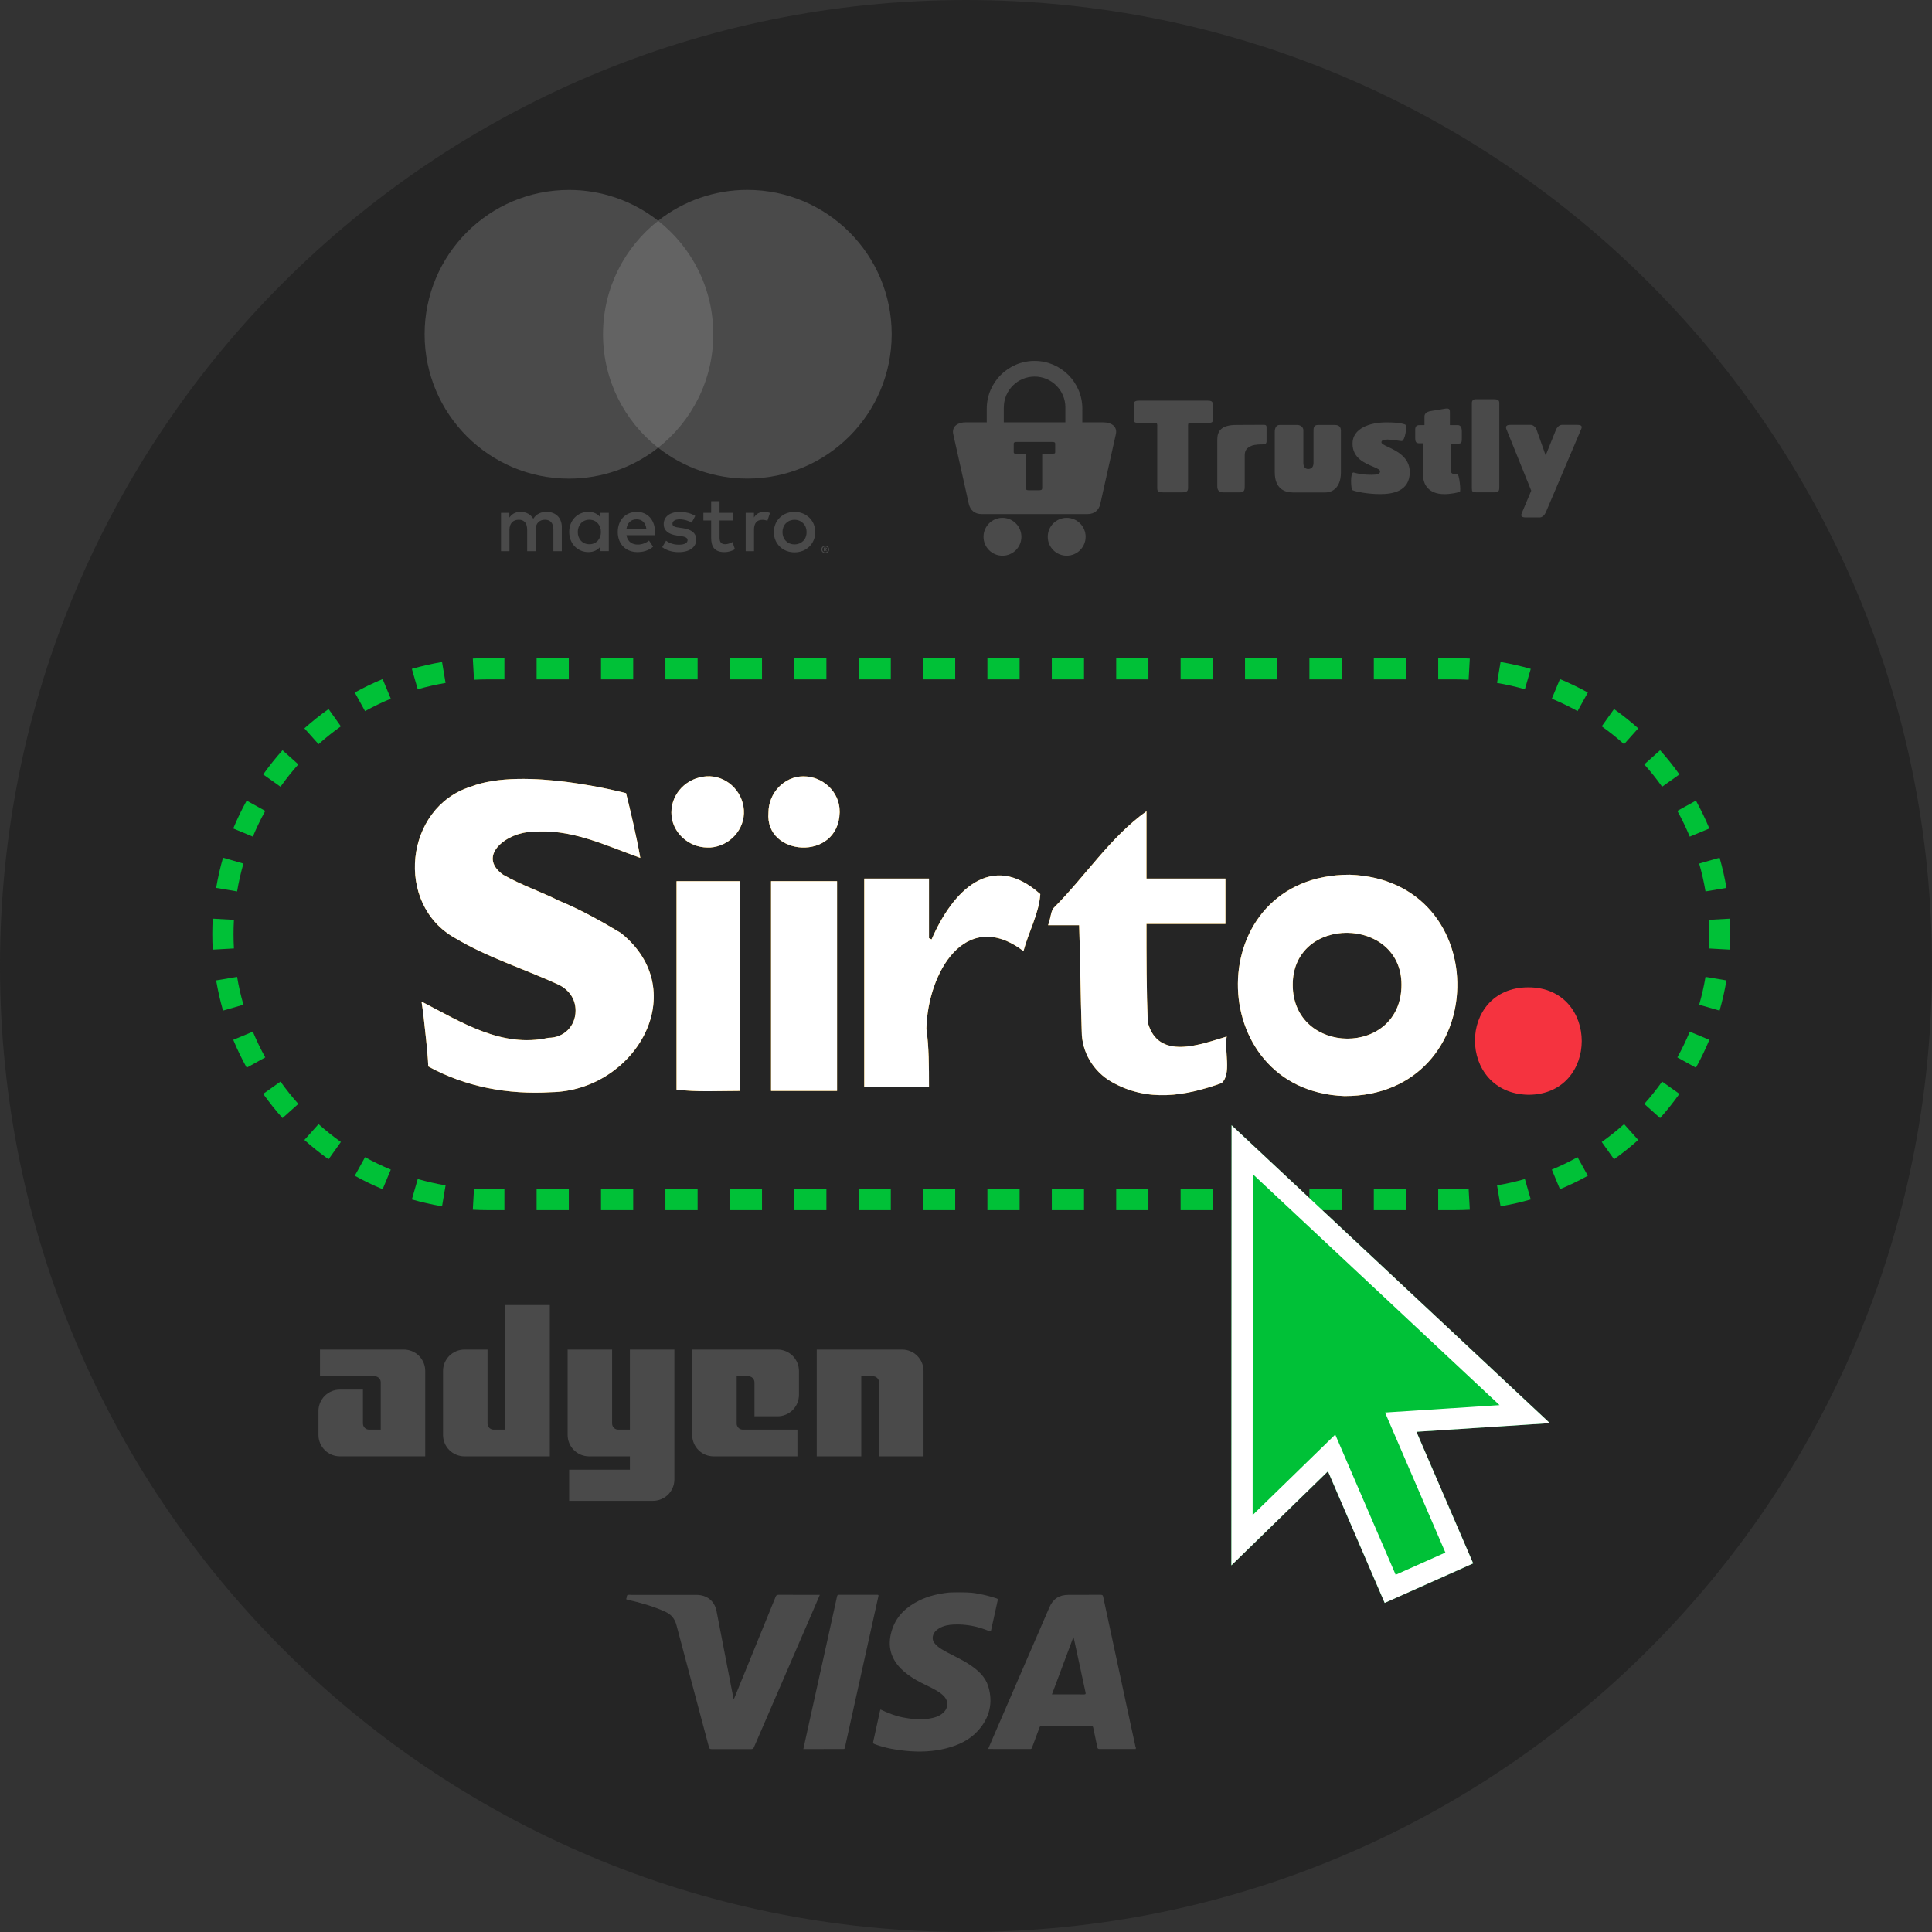 <svg width="182" height="182" viewBox="0 0 182 182" fill="none" xmlns="http://www.w3.org/2000/svg">
<rect x="0" y="0" width="182" height="182" fill="#333333" stroke="none"/>
<path d="M182 91C182 141.258 141.258 182 91 182C40.742 182 0 141.258 0 91C0 40.742 40.742 0 91 0C141.258 0 182 40.742 182 91Z" fill="#252525"/>
<path fill-rule="evenodd" clip-rule="evenodd" d="M44.541 113.96L44.652 111.963C45.098 111.987 45.547 112 46 112H47.517V114H46C45.511 114 45.024 113.986 44.541 113.96ZM41.643 113.636L41.975 111.664C41.083 111.514 40.208 111.314 39.352 111.068L38.799 112.99C39.727 113.257 40.676 113.473 41.643 113.636ZM36.047 112.027L36.814 110.18C35.981 109.834 35.172 109.444 34.39 109.011L33.421 110.76C34.269 111.23 35.145 111.653 36.047 112.027ZM30.953 109.206L32.112 107.576C31.379 107.055 30.677 106.494 30.008 105.896L28.675 107.387C29.399 108.035 30.16 108.642 30.953 109.206ZM26.613 105.325L28.104 103.992C27.506 103.323 26.945 102.621 26.424 101.888L24.794 103.046C25.358 103.84 25.965 104.601 26.613 105.325ZM23.24 100.579L24.989 99.61C24.556 98.828 24.166 98.019 23.82 97.186L21.973 97.953C22.347 98.855 22.77 99.731 23.24 100.579ZM21.01 95.201L22.932 94.648C22.686 93.792 22.486 92.917 22.336 92.025L20.363 92.357C20.527 93.324 20.743 94.273 21.01 95.201ZM20.04 89.459L22.037 89.348C22.012 88.902 22 88.453 22 88C22 87.547 22.012 87.098 22.037 86.652L20.04 86.541C20.014 87.024 20 87.51 20 88C20 88.49 20.014 88.976 20.04 89.459ZM20.363 83.643L22.336 83.975C22.486 83.083 22.686 82.208 22.932 81.352L21.01 80.799C20.743 81.727 20.527 82.676 20.363 83.643ZM21.973 78.047L23.82 78.814C24.166 77.981 24.556 77.172 24.989 76.39L23.24 75.421C22.77 76.269 22.347 77.145 21.973 78.047ZM24.794 72.954L26.424 74.112C26.945 73.379 27.506 72.677 28.104 72.008L26.613 70.675C25.965 71.399 25.358 72.16 24.794 72.954ZM28.675 68.613L30.008 70.104C30.677 69.506 31.379 68.945 32.112 68.424L30.953 66.794C30.16 67.358 29.399 67.965 28.675 68.613ZM33.421 65.24L34.39 66.99C35.172 66.556 35.981 66.165 36.814 65.82L36.047 63.973C35.145 64.347 34.269 64.77 33.421 65.24ZM38.799 63.01L39.352 64.932C40.208 64.686 41.083 64.486 41.975 64.336L41.643 62.364C40.676 62.527 39.727 62.743 38.799 63.01ZM44.541 62.04C45.024 62.014 45.511 62 46 62H47.517V64H46C45.547 64 45.098 64.013 44.652 64.037L44.541 62.04ZM50.55 62V64H53.583V62H50.55ZM56.617 62V64H59.65V62H56.617ZM62.683 62V64H65.717V62H62.683ZM68.75 62V64H71.783V62H68.75ZM74.817 62V64H77.85V62H74.817ZM80.883 62V64H83.917V62H80.883ZM86.95 62V64H89.983V62H86.95ZM93.017 62V64H96.05V62H93.017ZM99.083 62V64H102.117V62H99.083ZM105.15 62V64H108.183V62H105.15ZM111.217 62V64H114.25V62H111.217ZM117.283 62V64H120.317V62H117.283ZM123.35 62V64H126.383V62H123.35ZM129.417 62V64H132.45V62H129.417ZM135.483 62V64H137C137.453 64 137.902 64.013 138.348 64.037L138.459 62.04C137.976 62.014 137.489 62 137 62H135.483ZM141.357 62.364L141.025 64.336C141.917 64.486 142.792 64.686 143.648 64.932L144.201 63.01C143.273 62.743 142.324 62.527 141.357 62.364ZM146.952 63.973L146.186 65.82C147.019 66.165 147.828 66.556 148.61 66.99L149.579 65.24C148.731 64.77 147.855 64.347 146.952 63.973ZM152.046 66.794L150.888 68.424C151.621 68.945 152.323 69.506 152.992 70.104L154.325 68.613C153.601 67.965 152.84 67.358 152.046 66.794ZM156.387 70.675L154.896 72.008C155.494 72.677 156.055 73.379 156.576 74.112L158.206 72.954C157.642 72.16 157.035 71.399 156.387 70.675ZM159.76 75.421L158.011 76.39C158.444 77.172 158.835 77.981 159.18 78.814L161.027 78.047C160.653 77.145 160.23 76.269 159.76 75.421ZM161.99 80.799L160.068 81.352C160.314 82.208 160.514 83.083 160.664 83.975L162.636 83.643C162.473 82.676 162.257 81.727 161.99 80.799ZM162.96 86.541L160.963 86.652C160.987 87.098 161 87.547 161 88C161 88.453 160.987 88.902 160.963 89.348L162.96 89.459C162.986 88.976 163 88.49 163 88C163 87.51 162.986 87.024 162.96 86.541ZM162.636 92.357L160.664 92.025C160.514 92.917 160.314 93.792 160.068 94.648L161.99 95.201C162.257 94.273 162.473 93.324 162.636 92.357ZM161.027 97.953L159.18 97.186C158.835 98.019 158.444 98.828 158.011 99.61L159.76 100.579C160.23 99.731 160.653 98.855 161.027 97.953ZM158.206 103.046L156.576 101.888C156.055 102.621 155.494 103.323 154.896 103.992L156.387 105.325C157.035 104.601 157.642 103.84 158.206 103.046ZM154.325 107.387L152.992 105.896C152.323 106.494 151.621 107.055 150.888 107.576L152.046 109.206C152.84 108.642 153.601 108.035 154.325 107.387ZM149.579 110.76L148.61 109.011C147.828 109.444 147.019 109.834 146.186 110.18L146.952 112.027C147.855 111.653 148.731 111.23 149.579 110.76ZM144.201 112.99L143.648 111.068C142.792 111.314 141.917 111.514 141.025 111.664L141.357 113.636C142.324 113.473 143.273 113.257 144.201 112.99ZM138.459 113.96L138.348 111.963C137.902 111.987 137.453 112 137 112H135.483V114H137C137.489 114 137.976 113.986 138.459 113.96ZM132.45 114V112H129.417V114H132.45ZM126.383 114V112H123.35V114H126.383ZM120.317 114V112H117.283V114H120.317ZM114.25 114V112H111.217V114H114.25ZM108.183 114V112H105.15V114H108.183ZM102.117 114V112H99.083V114H102.117ZM96.05 114V112H93.017V114H96.05ZM89.983 114V112H86.95V114H89.983ZM83.917 114V112H80.883V114H83.917ZM77.85 114V112H74.817V114H77.85ZM71.783 114V112H68.75V114H71.783ZM65.717 114V112H62.683V114H65.717ZM59.65 114V112H56.617V114H59.65ZM53.583 114V112H50.55V114H53.583Z" fill="#00C137"/>
<path d="M39.71 94.351C43.49 96.302 47.27 98.741 51.66 97.765C53.124 97.765 54.221 96.668 54.221 95.204C54.221 94.107 53.612 93.253 52.636 92.766C49.465 91.302 45.929 90.205 42.88 88.375C37.149 85.205 38.124 76.059 44.344 74.108C49.343 72.156 58.977 74.717 58.977 74.717C59.343 76.181 59.953 78.742 60.319 80.815C56.904 79.595 53.733 78.01 50.075 78.376C47.88 78.376 44.831 80.571 47.392 82.4C49.1 83.376 50.929 83.985 52.636 84.839C54.709 85.693 56.66 86.79 58.489 87.888C65.319 93.375 59.831 102.765 51.904 102.887C47.88 103.131 43.856 102.399 40.319 100.448C40.441 100.692 39.953 95.814 39.71 94.351Z" fill="#F5A800"/>
<path d="M39.71 94.351C43.49 96.302 47.27 98.741 51.66 97.765C53.124 97.765 54.221 96.668 54.221 95.204C54.221 94.107 53.612 93.253 52.636 92.766C49.465 91.302 45.929 90.205 42.88 88.375C37.149 85.205 38.124 76.059 44.344 74.108C49.343 72.156 58.977 74.717 58.977 74.717C59.343 76.181 59.953 78.742 60.319 80.815C56.904 79.595 53.733 78.01 50.075 78.376C47.88 78.376 44.831 80.571 47.392 82.4C49.1 83.376 50.929 83.985 52.636 84.839C54.709 85.693 56.66 86.79 58.489 87.888C65.319 93.375 59.831 102.765 51.904 102.887C47.88 103.131 43.856 102.399 40.319 100.448C40.441 100.692 39.953 95.814 39.71 94.351Z" fill="white"/>
<path d="M127.146 82.4C140.926 82.888 140.56 103.253 126.658 103.253C113.244 102.765 113.122 82.4 127.146 82.4ZM132.024 92.765C132.024 86.302 121.78 86.18 121.78 92.765C121.78 99.472 132.024 99.594 132.024 92.765Z" fill="#F5A800"/>
<path d="M127.146 82.4C140.926 82.888 140.56 103.253 126.658 103.253C113.244 102.765 113.122 82.4 127.146 82.4ZM132.024 92.765C132.024 86.302 121.78 86.18 121.78 92.765C121.78 99.472 132.024 99.594 132.024 92.765Z" fill="white"/>
<path d="M115.56 97.643C115.316 98.985 116.048 101.18 115.073 102.033C111.658 103.253 108.122 103.863 104.707 101.912C103 100.936 101.902 99.107 101.902 97.156C101.78 93.741 101.78 90.57 101.658 87.156H98.732C98.976 86.546 98.976 85.936 99.219 85.571C102.268 82.522 104.585 78.864 108 76.425V82.766H115.438V87.034H108C108 90.205 108 93.253 108.122 96.302C109.097 99.96 113.121 98.375 115.56 97.643Z" fill="#F5A800"/>
<path d="M115.56 97.643C115.316 98.985 116.048 101.18 115.073 102.033C111.658 103.253 108.122 103.863 104.707 101.912C103 100.936 101.902 99.107 101.902 97.156C101.78 93.741 101.78 90.57 101.658 87.156H98.732C98.976 86.546 98.976 85.936 99.219 85.571C102.268 82.522 104.585 78.864 108 76.425V82.766H115.438V87.034H108C108 90.205 108 93.253 108.122 96.302C109.097 99.96 113.121 98.375 115.56 97.643Z" fill="white"/>
<path d="M87.513 102.399H81.415V82.766H87.513V88.375L87.757 88.497C89.708 83.985 93.366 80.083 98 84.229C97.878 86.058 96.903 87.766 96.415 89.595C90.927 85.449 87.391 91.668 87.269 96.912C87.513 98.619 87.513 100.448 87.513 102.399Z" fill="#F5A800"/>
<path d="M87.513 102.399H81.415V82.766H87.513V88.375L87.757 88.497C89.708 83.985 93.366 80.083 98 84.229C97.878 86.058 96.903 87.766 96.415 89.595C90.927 85.449 87.391 91.668 87.269 96.912C87.513 98.619 87.513 100.448 87.513 102.399Z" fill="white"/>
<path d="M78.854 102.765H72.635V83.01H78.854V102.765Z" fill="#F5A800"/>
<path d="M78.854 102.765H72.635V83.01H78.854V102.765Z" fill="white"/>
<path d="M69.709 102.765C67.635 102.765 65.684 102.887 63.733 102.643V83.01H69.709V102.765Z" fill="#F5A800"/>
<path d="M69.709 102.765C67.635 102.765 65.684 102.887 63.733 102.643V83.01H69.709V102.765Z" fill="white"/>
<path d="M143.974 93.009C150.681 93.009 150.681 103.131 143.974 103.131C137.267 103.009 137.267 93.009 143.974 93.009Z" fill="#F5333F"/>
<path d="M66.539 73.132C68.368 73.01 69.953 74.473 70.075 76.303C70.197 78.132 68.734 79.717 66.904 79.839C66.783 79.839 66.782 79.839 66.661 79.839C64.831 79.839 63.246 78.376 63.246 76.546C63.246 74.717 64.709 73.254 66.539 73.132Z" fill="#F5A800"/>
<path d="M66.539 73.132C68.368 73.01 69.953 74.473 70.075 76.303C70.197 78.132 68.734 79.717 66.904 79.839C66.783 79.839 66.782 79.839 66.661 79.839C64.831 79.839 63.246 78.376 63.246 76.546C63.246 74.717 64.709 73.254 66.539 73.132Z" fill="white"/>
<path d="M72.392 76.546C72.392 74.717 73.855 73.132 75.684 73.132C77.513 73.132 79.099 74.595 79.099 76.424V76.546C78.977 81.18 72.026 80.693 72.392 76.546Z" fill="#F5A800"/>
<path d="M72.392 76.546C72.392 74.717 73.855 73.132 75.684 73.132C77.513 73.132 79.099 74.595 79.099 76.424V76.546C78.977 81.18 72.026 80.693 72.392 76.546Z" fill="white"/>
<path d="M146 134.064L116.02 106L116 147.462L125.098 138.6L130.441 151L138.777 147.277L133.434 134.877L146 134.064Z" fill="#00C137"/>
<path fill-rule="evenodd" clip-rule="evenodd" d="M146 134.064L116.02 106L116 147.462L125.098 138.6L130.441 151L138.777 147.277L133.434 134.877L146 134.064ZM136.159 146.256L130.475 133.065L141.26 132.367L118.018 110.61L118.002 142.72L125.784 135.14L131.476 148.348L136.159 146.256Z" fill="white"/>
<path d="M96.219 50.564C96.219 51.55 95.421 52.348 94.434 52.348C93.448 52.348 92.65 51.55 92.65 50.564C92.65 49.577 93.448 48.779 94.434 48.779C95.421 48.783 96.219 49.581 96.219 50.564ZM102.269 50.564C102.269 51.55 101.471 52.348 100.485 52.348C99.499 52.348 98.701 51.55 98.701 50.564C98.701 49.577 99.499 48.779 100.485 48.779C101.471 48.783 102.269 49.581 102.269 50.564ZM100.357 39.79H94.559V38.411H94.563C94.563 38.399 94.563 38.386 94.563 38.374C94.563 36.775 95.862 35.475 97.462 35.475C99.061 35.475 100.361 36.775 100.361 38.374C100.361 38.386 100.361 38.399 100.361 38.411V39.79H100.357ZM99.402 42.573C99.402 42.661 99.402 42.733 99.23 42.733H98.324C98.224 42.733 98.179 42.753 98.179 42.853V45.981C98.179 46.141 98.087 46.185 97.863 46.185H96.969C96.72 46.185 96.652 46.161 96.652 45.981V42.853C96.652 42.753 96.608 42.733 96.507 42.733H95.669C95.497 42.733 95.497 42.657 95.497 42.573V41.803C95.497 41.654 95.609 41.634 95.782 41.634H99.118C99.29 41.634 99.402 41.654 99.402 41.803V42.573V42.573ZM103.953 39.79H101.956V38.707C101.96 38.639 101.96 38.571 101.96 38.503C101.96 36.017 99.944 34 97.458 34C94.972 34 92.955 36.017 92.955 38.503C92.955 38.519 92.955 38.531 92.955 38.543V39.786H90.966C90.3 39.786 89.651 40.111 89.791 40.873L91.267 47.48C91.399 48.042 91.804 48.427 92.47 48.427H102.446C103.111 48.427 103.52 48.042 103.649 47.48L105.124 40.873C105.268 40.115 104.619 39.79 103.953 39.79Z" fill="#4A4A4A"/>
<path d="M113.914 39.829H112.191C112.001 39.829 111.918 39.865 111.918 40.054V45.992C111.918 46.3 111.741 46.383 111.317 46.383H109.617C109.146 46.383 109.016 46.335 109.016 45.992V40.054C109.016 39.865 108.933 39.829 108.744 39.829H107.151C106.819 39.829 106.819 39.687 106.819 39.521V38.059C106.819 37.774 107.032 37.739 107.361 37.739H113.701C114.033 37.739 114.243 37.774 114.243 38.059V39.521C114.246 39.687 114.246 39.829 113.914 39.829ZM119.04 40.019C119.135 40.019 119.313 40.019 119.313 40.22V41.588C119.313 41.73 119.242 41.861 119.04 41.861C118.72 41.861 118.205 41.876 117.933 41.982C117.423 42.184 117.257 42.438 117.257 42.924V45.746C117.257 46.051 117.269 46.383 116.831 46.383H115.25C114.8 46.383 114.672 46.134 114.672 45.829V41.417C114.672 40.679 114.977 40.031 116.455 40.031L119.04 40.019ZM121.8 46.392C120.986 46.392 120.088 46.013 120.088 44.502V40.667C120.088 40.336 120.219 40.031 120.55 40.031H122.203C122.499 40.031 122.78 40.232 122.78 40.528V43.596C122.78 43.88 122.875 44.185 123.239 44.185C123.618 44.185 123.737 43.889 123.737 43.62V40.667C123.737 40.359 123.725 40.031 124.16 40.031H125.742C126.192 40.031 126.319 40.279 126.319 40.584V44.485C126.319 46.149 125.3 46.392 124.85 46.392H121.8ZM130.021 46.546C128.78 46.546 127.649 46.297 127.388 46.167C127.27 46.107 127.163 44.431 127.518 44.514C127.779 44.573 128.214 44.727 129.195 44.727C129.713 44.727 130.009 44.656 130.009 44.408C130.009 44.242 129.725 44.123 129.372 43.972C128.605 43.641 127.412 43.182 127.412 41.787C127.412 40.359 129.029 39.791 130.586 39.791C131.827 39.791 132.191 39.921 132.369 39.992C132.594 40.075 132.357 41.562 132.037 41.55C131.824 41.538 131.105 41.408 130.714 41.408C130.311 41.408 130.136 41.479 130.136 41.68C130.136 41.787 130.361 41.917 130.714 42.083C131.516 42.45 132.804 43.051 132.804 44.467C132.807 46.309 131.152 46.546 130.021 46.546ZM137.388 41.79H136.669V44.351C136.669 44.576 136.847 44.671 137.107 44.671C137.166 44.671 137.226 44.671 137.285 44.659C137.463 44.636 137.637 46.264 137.522 46.324C137.344 46.407 136.672 46.549 136.059 46.549C134.501 46.549 134.075 45.545 134.063 44.837C134.051 44.129 134.063 41.757 134.063 41.757H133.672C133.376 41.757 133.317 41.568 133.317 41.272V40.505C133.317 40.173 133.423 40.046 133.755 40.046H134.19V39.219C134.19 38.923 134.486 38.769 134.768 38.725L136.127 38.5C136.586 38.429 136.586 38.594 136.586 38.923V40.046H137.329C137.625 40.046 137.708 40.33 137.708 40.623V41.295C137.705 41.624 137.705 41.79 137.388 41.79ZM140.812 46.38H139.112C138.697 46.38 138.653 46.332 138.653 45.965V37.94C138.653 37.762 138.771 37.608 139.008 37.608H140.696C141.203 37.608 141.238 37.762 141.238 38.02V45.835C141.235 46.146 141.247 46.38 140.812 46.38ZM145.618 48.269C145.523 48.494 145.298 48.74 145.061 48.74H143.729C143.305 48.74 143.246 48.598 143.361 48.325L144.247 46.223L141.91 40.437C141.804 40.164 141.91 40.022 142.278 40.022H144.202C144.439 40.022 144.676 40.259 144.756 40.493L145.606 42.9L146.574 40.493C146.669 40.256 146.894 40.022 147.128 40.022H148.579C149.006 40.022 149.065 40.164 148.946 40.437L145.618 48.269Z" fill="#4A4A4A"/>
<path d="M67.949 42.176H56.051V20.797H67.949V42.176V42.176Z" fill="#636363"/>
<path d="M56.806 31.489C56.806 27.151 58.836 23.288 62 20.799C59.606 18.912 56.645 17.887 53.596 17.893C46.087 17.893 40 23.98 40 31.491C40 39.002 46.087 45.089 53.596 45.089C56.645 45.094 59.606 44.069 62 42.181C58.836 39.691 56.806 35.827 56.806 31.489Z" fill="#4A4A4A"/>
<path d="M84 31.487C84 38.998 77.912 45.085 70.404 45.085C67.355 45.089 64.394 44.064 62 42.177C65.164 39.686 67.194 35.823 67.194 31.487C67.194 27.151 65.164 23.285 62 20.797C64.394 18.91 67.355 17.884 70.404 17.889C77.912 17.889 84 23.976 84 31.487Z" fill="#4A4A4A"/>
<path d="M71.975 48.22C72.133 48.22 72.36 48.251 72.534 48.319L72.292 49.058C72.136 48.997 71.969 48.966 71.801 48.968C71.289 48.968 71.031 49.3 71.031 49.896V51.92H70.246V48.31H71.025V48.748C71.227 48.431 71.522 48.218 71.975 48.22ZM69.071 49.027H67.786V50.66C67.786 51.023 67.914 51.265 68.308 51.265C68.512 51.265 68.767 51.197 69.003 51.06L69.23 51.731C68.981 51.905 68.587 52.011 68.248 52.011C67.32 52.011 66.994 51.511 66.994 50.673V49.027H66.262V48.31H66.994V47.215H67.786V48.31H69.071V49.027ZM59.017 49.797C59.101 49.276 59.417 48.92 59.976 48.92C60.482 48.92 60.808 49.236 60.889 49.797H59.017ZM61.708 50.114C61.701 48.988 61.004 48.218 59.992 48.218C58.934 48.218 58.194 48.988 58.194 50.114C58.194 51.26 58.964 52.008 60.044 52.008C60.588 52.008 61.085 51.872 61.525 51.502L61.14 50.922C60.839 51.164 60.454 51.3 60.091 51.3C59.585 51.3 59.125 51.067 59.011 50.416H61.692C61.699 50.317 61.708 50.22 61.708 50.114ZM65.157 49.232C64.939 49.096 64.493 48.922 64.033 48.922C63.602 48.922 63.347 49.08 63.347 49.346C63.347 49.588 63.617 49.657 63.958 49.701L64.328 49.753C65.113 49.868 65.588 50.2 65.588 50.834C65.588 51.52 64.984 52.013 63.943 52.013C63.353 52.013 62.81 51.861 62.379 51.544L62.748 50.933C63.012 51.137 63.406 51.311 63.95 51.311C64.486 51.311 64.772 51.153 64.772 50.873C64.772 50.671 64.568 50.556 64.139 50.497L63.769 50.444C62.962 50.33 62.522 49.967 62.522 49.379C62.522 48.662 63.111 48.224 64.024 48.224C64.599 48.224 65.12 48.354 65.496 48.603L65.157 49.232ZM74.846 48.966C74.692 48.964 74.538 48.994 74.395 49.049C74.261 49.104 74.138 49.186 74.037 49.287C73.933 49.393 73.852 49.518 73.799 49.654C73.684 49.958 73.684 50.292 73.799 50.596C73.854 50.732 73.935 50.858 74.037 50.963C74.14 51.067 74.261 51.148 74.395 51.201C74.685 51.313 75.007 51.313 75.297 51.201C75.433 51.146 75.554 51.065 75.658 50.963C75.763 50.858 75.845 50.735 75.9 50.596C76.014 50.292 76.014 49.958 75.9 49.654C75.845 49.516 75.763 49.393 75.658 49.287C75.554 49.184 75.431 49.102 75.297 49.049C75.154 48.992 75 48.964 74.846 48.966ZM74.846 48.22C75.112 48.218 75.376 48.266 75.625 48.365C75.856 48.458 76.065 48.594 76.243 48.766C76.419 48.937 76.558 49.142 76.652 49.368C76.85 49.855 76.85 50.398 76.652 50.882C76.558 51.109 76.419 51.313 76.243 51.487C76.065 51.661 75.854 51.797 75.625 51.887C75.123 52.081 74.569 52.081 74.07 51.887C73.841 51.795 73.629 51.659 73.454 51.487C73.28 51.315 73.141 51.109 73.046 50.882C72.849 50.396 72.849 49.852 73.046 49.368C73.238 48.909 73.608 48.546 74.07 48.363C74.316 48.266 74.58 48.216 74.846 48.22ZM54.428 50.114C54.428 49.481 54.844 48.959 55.523 48.959C56.172 48.959 56.61 49.459 56.61 50.114C56.61 50.772 56.172 51.269 55.523 51.269C54.844 51.269 54.428 50.75 54.428 50.114ZM57.352 50.114V48.308H56.566V48.746C56.316 48.42 55.939 48.216 55.427 48.216C54.415 48.216 53.62 49.008 53.62 50.112C53.62 51.216 54.413 52.008 55.427 52.008C55.939 52.008 56.318 51.804 56.566 51.478V51.916H57.352V50.114ZM52.925 51.92V49.654C52.925 48.801 52.382 48.227 51.506 48.22C51.047 48.213 50.569 48.356 50.237 48.862C49.988 48.462 49.594 48.22 49.042 48.22C48.657 48.22 48.279 48.332 47.984 48.757V48.31H47.199V51.92H47.991V49.918C47.991 49.291 48.338 48.959 48.875 48.959C49.397 48.959 49.66 49.298 49.66 49.912V51.92H50.453V49.918C50.453 49.291 50.816 48.959 51.337 48.959C51.874 48.959 52.131 49.298 52.131 49.912V51.92H52.923H52.925ZM77.682 51.648V51.736H77.763C77.779 51.736 77.794 51.731 77.807 51.725C77.818 51.718 77.825 51.705 77.825 51.692C77.825 51.678 77.818 51.665 77.807 51.659C77.794 51.65 77.779 51.645 77.763 51.648H77.682ZM77.765 51.586C77.801 51.584 77.836 51.595 77.864 51.615C77.889 51.634 77.9 51.663 77.9 51.692C77.9 51.718 77.891 51.742 77.871 51.76C77.849 51.78 77.82 51.791 77.792 51.793L77.902 51.918H77.818L77.717 51.793H77.684V51.918H77.611V51.586H77.765ZM77.743 52.033C77.781 52.033 77.818 52.026 77.851 52.011C77.884 51.997 77.913 51.975 77.939 51.951C77.966 51.927 77.985 51.896 77.999 51.863C78.027 51.793 78.027 51.716 77.999 51.645C77.985 51.612 77.963 51.584 77.939 51.557C77.915 51.533 77.884 51.511 77.851 51.498C77.818 51.483 77.781 51.476 77.743 51.476C77.706 51.476 77.669 51.483 77.633 51.498C77.6 51.511 77.57 51.531 77.543 51.557C77.464 51.639 77.44 51.76 77.484 51.865C77.497 51.898 77.517 51.929 77.543 51.953C77.57 51.98 77.6 52 77.633 52.013C77.669 52.028 77.706 52.035 77.743 52.033ZM77.743 51.397C77.792 51.397 77.84 51.406 77.884 51.425C77.928 51.443 77.968 51.469 78.001 51.502C78.034 51.535 78.06 51.573 78.078 51.617C78.115 51.705 78.115 51.806 78.078 51.896C78.06 51.938 78.034 51.978 78.001 52.008C77.968 52.041 77.928 52.068 77.884 52.085C77.84 52.105 77.792 52.114 77.743 52.114C77.647 52.114 77.552 52.077 77.482 52.008C77.449 51.975 77.422 51.938 77.405 51.896C77.367 51.808 77.367 51.707 77.405 51.619C77.422 51.577 77.449 51.538 77.482 51.505C77.515 51.472 77.554 51.445 77.598 51.428C77.644 51.408 77.693 51.397 77.743 51.397Z" fill="#4A4A4A"/>
<path d="M59.002 150.563C59.077 150.47 59.012 150.303 59.12 150.259C59.233 150.212 59.379 150.243 59.509 150.243C61.541 150.243 63.576 150.243 65.609 150.243C66.602 150.243 67.313 150.819 67.498 151.762C68.023 154.48 68.551 157.198 69.079 159.919C69.089 159.965 69.103 160.012 69.125 160.088C69.324 159.607 69.508 159.154 69.693 158.697C70.821 155.937 71.947 153.177 73.07 150.414C73.125 150.282 73.185 150.236 73.339 150.236C74.574 150.243 75.808 150.24 77.044 150.24C77.099 150.24 77.154 150.24 77.231 150.24C77.073 150.612 76.919 150.965 76.768 151.321C74.853 155.744 72.935 160.17 71.025 164.595C70.968 164.728 70.905 164.772 70.754 164.77C69.513 164.763 68.273 164.763 67.03 164.77C66.874 164.77 66.821 164.725 66.785 164.586C65.767 160.755 64.738 156.926 63.725 153.093C63.569 152.501 63.24 152.087 62.667 151.827C61.539 151.316 60.353 150.979 59.146 150.707C59.098 150.698 59.048 150.684 59 150.67C59.002 150.635 59.002 150.598 59.002 150.563ZM91.862 150.082C92.549 150.191 93.213 150.356 93.871 150.57C93.979 150.605 94.013 150.644 93.984 150.765C93.772 151.695 93.569 152.626 93.367 153.56C93.341 153.683 93.312 153.711 93.18 153.655C92.126 153.209 91.022 152.989 89.873 153.035C89.376 153.054 88.891 153.14 88.462 153.397C88.159 153.576 87.934 153.823 87.871 154.173C87.821 154.473 87.946 154.717 88.152 154.928C88.469 155.254 88.87 155.467 89.268 155.679C89.995 156.062 90.744 156.406 91.426 156.871C92.172 157.379 92.829 157.983 93.096 158.855C93.573 160.418 93.221 161.831 92.119 163.048C91.33 163.922 90.288 164.403 89.148 164.695C87.893 165.018 86.614 165.06 85.328 164.935C84.365 164.842 83.418 164.674 82.508 164.344C82.222 164.24 82.222 164.24 82.287 163.945C82.489 163.025 82.69 162.105 82.894 161.185C82.904 161.138 82.921 161.092 82.94 161.039C83.619 161.357 84.305 161.643 85.045 161.784C86.021 161.97 87.005 162.063 87.989 161.801C88.318 161.712 88.618 161.573 88.867 161.338C89.347 160.887 89.364 160.242 88.906 159.77C88.656 159.512 88.349 159.326 88.035 159.152C87.466 158.831 86.852 158.588 86.288 158.253C85.764 157.944 85.268 157.602 84.845 157.168C83.775 156.071 83.585 154.796 84.073 153.409C84.5 152.194 85.397 151.374 86.547 150.798C87.437 150.349 88.395 150.129 89.388 150.024C89.424 150.017 91.015 149.948 91.862 150.082ZM75.678 164.767C75.793 164.247 75.904 163.74 76.014 163.236C76.583 160.66 77.152 158.088 77.723 155.512C78.102 153.802 78.477 152.094 78.853 150.384C78.877 150.273 78.923 150.233 79.048 150.233C80.238 150.238 81.431 150.238 82.621 150.233C82.741 150.233 82.777 150.247 82.746 150.38C82.319 152.28 81.903 154.185 81.481 156.085C80.903 158.706 80.322 161.329 79.741 163.949C79.688 164.184 79.635 164.421 79.588 164.656C79.573 164.723 79.549 164.76 79.468 164.76C78.213 164.767 76.955 164.767 75.678 164.767ZM106.954 164.493C106.669 163.185 106.383 161.877 106.102 160.565C105.373 157.177 104.643 153.792 103.919 150.405C103.892 150.28 103.842 150.236 103.7 150.236C102.683 150.243 101.665 150.24 100.648 150.24C99.786 150.24 99.201 150.619 98.865 151.395C97.087 155.502 95.306 159.612 93.532 163.713C93.384 164.054 93.24 164.4 93.091 164.744C93.127 164.753 93.137 164.758 93.149 164.758C94.452 164.76 95.757 164.758 97.06 164.763C97.173 164.763 97.192 164.7 97.221 164.626C97.454 163.996 97.691 163.371 97.922 162.739C97.965 162.625 98.018 162.586 98.145 162.586C99.686 162.593 101.226 162.593 102.767 162.586C102.925 162.586 102.966 162.644 102.99 162.772C103.112 163.38 103.249 163.987 103.372 164.598C103.396 164.728 103.453 164.763 103.59 164.763C104.723 164.758 105.86 164.76 106.995 164.76C106.995 164.7 106.995 164.642 107 164.579C106.95 164.567 106.962 164.523 106.954 164.493ZM102.112 159.619C101.116 159.612 100.117 159.617 99.095 159.617C99.772 157.812 100.439 156.032 101.104 154.252C101.116 154.252 101.125 154.255 101.14 154.255C101.243 154.733 101.349 155.21 101.452 155.686C101.721 156.936 101.989 158.186 102.26 159.433C102.289 159.575 102.275 159.619 102.112 159.619Z" fill="#4A4A4A"/>
<path d="M38.041 127.133H30.144V129.648H35.291C35.444 129.648 35.591 129.708 35.699 129.817C35.807 129.925 35.868 130.071 35.868 130.224V134.677H34.768C34.692 134.677 34.617 134.662 34.547 134.633C34.477 134.604 34.413 134.562 34.36 134.508C34.306 134.455 34.264 134.391 34.235 134.321C34.206 134.251 34.191 134.176 34.191 134.1V130.905H32.017C31.482 130.905 30.969 131.118 30.591 131.496C30.213 131.874 30 132.387 30 132.922V132.922V135.174C30 135.709 30.213 136.222 30.591 136.601C30.969 136.979 31.482 137.191 32.017 137.191H40.059V129.151C40.059 128.615 39.846 128.102 39.468 127.724C39.09 127.346 38.576 127.133 38.041 127.133V127.133Z" fill="#4A4A4A"/>
<path d="M47.603 134.677H46.501C46.349 134.677 46.202 134.616 46.094 134.508C45.987 134.399 45.926 134.253 45.926 134.1V127.133H43.753C43.488 127.133 43.226 127.185 42.981 127.286C42.736 127.388 42.514 127.536 42.326 127.724C42.139 127.911 41.99 128.134 41.889 128.378C41.787 128.623 41.735 128.886 41.735 129.15V135.174C41.735 135.439 41.787 135.702 41.889 135.946C41.99 136.191 42.139 136.414 42.326 136.601C42.514 136.788 42.736 136.937 42.981 137.038C43.226 137.14 43.488 137.192 43.753 137.192H51.794V122.942H47.603V134.677Z" fill="#4A4A4A"/>
<path d="M59.338 134.677H58.238C58.162 134.677 58.087 134.662 58.017 134.633C57.947 134.604 57.884 134.562 57.83 134.508C57.777 134.454 57.734 134.391 57.705 134.321C57.676 134.251 57.662 134.176 57.662 134.1V127.133H53.471V135.174C53.471 135.709 53.683 136.223 54.062 136.601C54.44 136.979 54.953 137.192 55.488 137.192H59.338V138.449H53.615V141.382H61.512C62.047 141.382 62.56 141.17 62.939 140.792C63.317 140.413 63.529 139.9 63.529 139.365V127.133H59.338V134.677Z" fill="#4A4A4A"/>
<path d="M73.247 127.133H65.206V135.174C65.206 135.439 65.258 135.702 65.359 135.946C65.461 136.191 65.609 136.414 65.797 136.601C65.984 136.788 66.206 136.937 66.451 137.038C66.696 137.14 66.958 137.192 67.223 137.192H75.12V134.677H69.973C69.82 134.677 69.674 134.616 69.566 134.508C69.458 134.4 69.397 134.254 69.397 134.101V129.648H70.498C70.651 129.648 70.797 129.709 70.905 129.817C71.013 129.925 71.073 130.071 71.073 130.224V130.224V133.42H73.247C73.782 133.42 74.295 133.207 74.673 132.829C75.052 132.451 75.264 131.937 75.264 131.402V131.402V129.151C75.264 128.616 75.052 128.103 74.673 127.724C74.295 127.346 73.782 127.133 73.247 127.133V127.133Z" fill="#4A4A4A"/>
<path d="M84.983 127.133H76.941V137.192H81.133V129.648H82.232C82.385 129.648 82.532 129.709 82.64 129.817C82.748 129.925 82.808 130.071 82.809 130.224V137.192H87V129.151C87 128.615 86.788 128.102 86.409 127.724C86.031 127.346 85.518 127.133 84.983 127.133V127.133Z" fill="#4A4A4A"/>
</svg>
